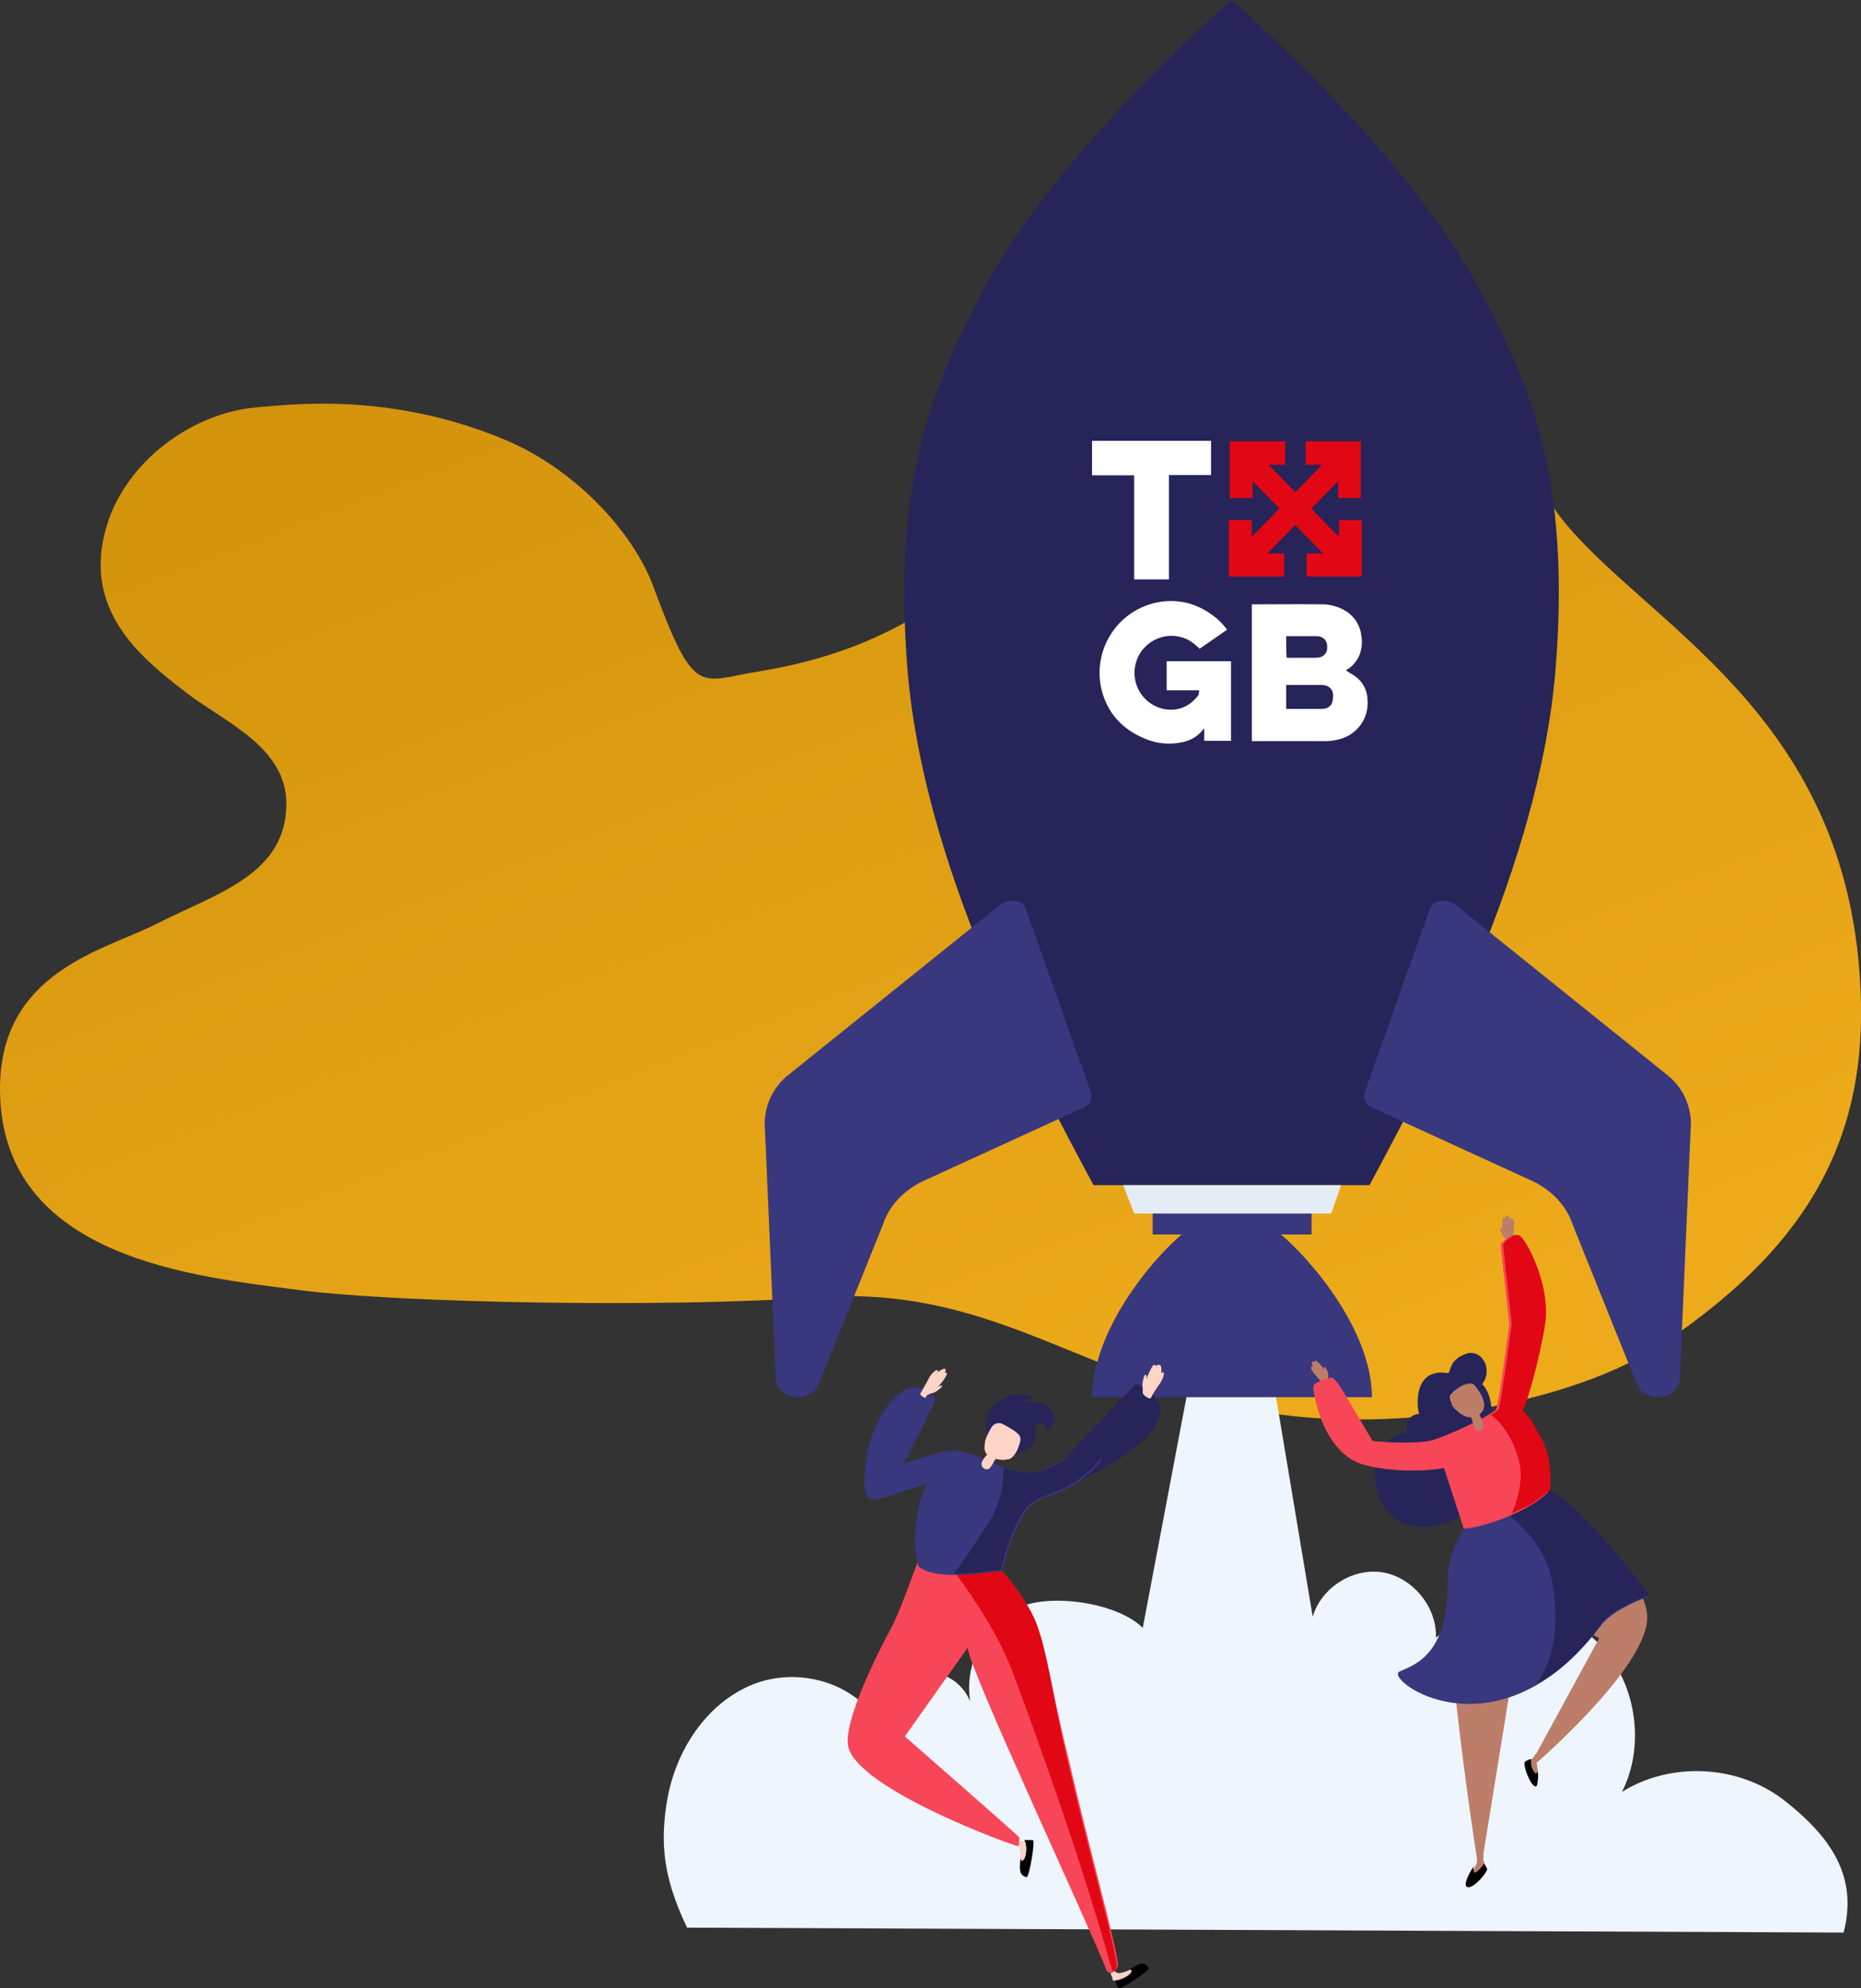 <?xml version="1.0" encoding="UTF-8"?> <svg xmlns="http://www.w3.org/2000/svg" xmlns:xlink="http://www.w3.org/1999/xlink" id="Layer_1" data-name="Layer 1" viewBox="0 0 755.47 806.94"><rect x="0" y="0" width="755.47" height="806.94" fill="#333333" stroke="none"/><defs><style>.cls-1{fill:none;}.cls-2{fill:url(#linear-gradient);}.cls-3{clip-path:url(#clip-path);}.cls-4{fill:#eef5fd;}.cls-5{fill:#262459;}.cls-6{fill:#e4ecf5;}.cls-7{fill:#39377e;}.cls-8{fill:#fff;}.cls-9{fill:#e20714;}.cls-10{fill:#fdd4c6;}.cls-11{fill:#f74657;}.cls-12{fill:#bc7e69;}</style><linearGradient id="linear-gradient" x1="-301.49" y1="788.36" x2="-300.86" y2="787.4" gradientTransform="matrix(-755.47, 0, 0, 453.28, -227206.92, -356800.53)" gradientUnits="userSpaceOnUse"><stop offset="0" stop-color="#edab1b"></stop><stop offset="1" stop-color="#d0910a"></stop></linearGradient><clipPath id="clip-path"><rect class="cls-1" x="269.51" width="480.49" height="806.95"></rect></clipPath></defs><g id="Group_1698" data-name="Group 1698"><path id="Path" class="cls-2" d="M675.9,544.77c-36.6,24.81-113.35,39.66-173.28,26.36C434.3,556,400.14,521.49,330.33,526.54c-58.32,4.22-168.14,2.38-209.13-3S.2,511.09,0,442.12c-.14-47.95,42.56-56.46,63.57-67.18,24.26-12.37,52.68-19.91,52.68-48.74,0-23.19-25.5-33.34-40.8-45.19C57,266.75,33,247.53,43.37,213.24c7.72-25.49,34.24-46,61.8-48,11.64-.83,53-6.64,100.47,13.52,27.45,11.66,51.21,36.63,59.63,59.42,16.71,45.25,18.64,38.2,41.88,34.48,57.5-9.19,90.31-36,122.39-75.5s71.09-75.76,120.6-74.31c60.9,1.78,58.73,57.41,85,89.17,33.87,41,109.08,76,119.23,177C761.06,456,738.48,502.37,675.9,544.77Z"></path><g id="Group_1681" data-name="Group 1681"><g class="cls-3"><g id="Group_1677" data-name="Group 1677"><path id="Path_165" data-name="Path 165" class="cls-4" d="M748.4,784.34c6-23-5.5-39.05-24-53.56s-46-16-66-3.5c10.5-20.52,5-48.55-12.5-63.07-18-14.51-45.5-14.51-63,.5.5-12.51-9.5-24.52-21.5-26.53s-25,6-28.5,18l-23.5-140.65h-18l-27.5,145.16c-10.5-10.51-39-14.52-52-7.51s-20.5,23-18,37.54a19.07,19.07,0,0,0-22.5-11.51c-9,2.5-15.5,12-14,21.52-9.5-18-33.5-24.53-52-17s-31,26.53-34.5,46.55-.5,34,8,52.06Z"></path><path id="Path_166" data-name="Path 166" class="cls-5" d="M601.42,119.13C572.42,62.57,499.93,0,499.93,0S427.44,62.57,398.44,119.13c-18.5,36-36.5,73.58-30,153.16,6.5,77.58,49,159.67,75.49,208.72h112c26.5-49.05,69-131.14,75.49-208.72,6.5-79.58-11-117.12-30-153.16"></path><path id="Path_167" data-name="Path 167" class="cls-6" d="M540.43,492.53h-80L455.93,481h88.5Z"></path><rect id="Rectangle_679" data-name="Rectangle 679" class="cls-7" x="467.93" y="492.53" width="64.5" height="8.51"></rect><path id="Path_168" data-name="Path 168" class="cls-7" d="M512.92,497h-26c-3-3-43.5,35-43.5,70.07h113.5c0-35-41.5-73.08-44-70.07"></path><path id="Path_169" data-name="Path 169" class="cls-7" d="M406.43,366.89l-86,69.07a25.4,25.4,0,0,0-10,20l4.5,103.61c0,4,4,7.51,9,7.51,4,0,7.5-2.5,8.5-5.5l26-64.57c2.5-7.51,8-13.52,16-17.52l65.5-30a5.12,5.12,0,0,0,3-6l-26.5-74.58c-1-3.5-6.5-4.5-10-2"></path><path id="Path_170" data-name="Path 170" class="cls-7" d="M590.42,366.89l86,69.07a25.4,25.4,0,0,1,10,20l-4.5,103.61c0,4-4,7.51-9,7.51-4,0-7.5-2.5-8.5-5.5l-26-64.57c-2.5-7.51-8-13.52-16-17.52l-65.5-30a5.12,5.12,0,0,1-3-6l26.5-74.58c1-3.5,6.5-4.5,10-2"></path><path id="Path_171" data-name="Path 171" class="cls-8" d="M540.9,284.72c-.47,2-2.14,3-4.47,3H522.12V278h13.57a10.33,10.33,0,0,1,1.76.09,4.05,4.05,0,0,1,3.72,4.19,9.81,9.81,0,0,1-.28,2.47m-18.77-26.54H534a8.17,8.17,0,0,1,1.48.09,3.84,3.84,0,0,1,3.26,3.62v1.62a3.89,3.89,0,0,1-3.9,3.33,11.68,11.68,0,0,1-1.77.1H522.31c-.19-2.86-.19-5.8-.19-8.76m33,25.21a12,12,0,0,0-4.74-8.75c-1.3-.95-2.7-1.71-4-2.57.09,0,.18-.19.37-.28a12.91,12.91,0,0,0,4.93-5.52,14.47,14.47,0,0,0,.93-8.37,13.4,13.4,0,0,0-6.23-9.9,18.62,18.62,0,0,0-10.23-2.76c-9.2-.1-18.31,0-27.51,0h-.46V300.8h29.46a21.25,21.25,0,0,0,6-.76,15.4,15.4,0,0,0,8.93-6.18,15.12,15.12,0,0,0,2.5-10.47"></path><path id="Path_172" data-name="Path 172" class="cls-8" d="M473.61,280.16h13.1a3.54,3.54,0,0,1-.37,2.19c-3.44,4.38-7.9,6.28-13.29,5.52a15,15,0,1,1,10.32-27.59,36.17,36.17,0,0,1,3.62,3c3.63-2.47,7.44-5.14,11.15-7.71a28.24,28.24,0,0,0-3.9-4.28c-7.25-6.18-15.42-8.56-24.72-6.75a29.19,29.19,0,0,0-22.59,34.25c2.14,10.09,8.28,16.94,17.48,20.84a25,25,0,0,0,15.33,1.62,13.86,13.86,0,0,0,8.93-5.52h.18v4.94h10.88V268.36H473.61Z"></path><path id="Path_173" data-name="Path 173" class="cls-8" d="M443.31,192.91h17.1v42.25h14.12V192.81h17.1V178.92H443.31Z"></path><path id="Path_174" data-name="Path 174" class="cls-9" d="M543.59,217.93l-11.25-11.51,10.88-11.13v6.85h9.2v-23H530v9.51h6.7l-10.88,11.13L515,188.63h6.7v-9.51h-22.5v23h9.3v-6.85l10.87,11.13-11.24,11.51v-6.85h-9.3V234h22.49V224.6H514.5l11.34-11.52,11.24,11.52h-6.69V234h22.4V211.08h-9.2Z"></path><path id="Path_175" data-name="Path 175" d="M466.31,798.85c-2-4-6-.5-8.5,1,1,0,2,0,1.5,1-1.5,1.5-5,3.5-6.5,3a5.61,5.61,0,0,0,1.5,3c0,1,12.5-7,12-8"></path><path id="Path_176" data-name="Path 176" class="cls-10" d="M458.81,800.85c1-1,.5-2-1-1a19.41,19.41,0,0,1-3.5,1,3.42,3.42,0,0,1-2-1l-1.5,1a21.54,21.54,0,0,1,1,3c2,0,6-1.5,7-3"></path><path id="Path_177" data-name="Path 177" d="M416.81,761.81c-4-.5-2.5-5.5-2.5-8.51.5,1,1,2,1.5,1,1-1.5,1-6,0-7.5h3.5c1,.5-1.5,15-2.5,15"></path><path id="Path_178" data-name="Path 178" class="cls-10" d="M415.82,754.31c-.5,1-1.5,1.5-1.5-.5a12.49,12.49,0,0,0-.5-3.5c0-1-1.5-1.5-1.5-1.5l.5-1.5h3c1,1,1,5,0,7"></path><path id="Path_179" data-name="Path 179" class="cls-11" d="M420.81,659.2c-3-8.51-13.5-21.52-15-22.52-10.5-3-29.5-8-31-7.51-1.5,1-8,22-13,31.53-5.5,10-19.5,38-17.5,48,3.5,17.52,68.49,41,69,40.54s.5-3.5.5-3.5c-3-3-46.5-41-46.5-41l25.5-36c.5,8.51,49.5,113.12,56.5,131.14,1,2,5-.5,4.5-3-1.5-11-11-44-20.5-85.09-6.5-26-8-40.54-12.5-52.55"></path><path id="Path_180" data-name="Path 180" class="cls-9" d="M420.81,659.2c-3-8.51-13.5-21.52-15-22.52-4-1-14,0-19.5-1.5-2.5-.5,15.5,19,25,44.05,31.5,84.59,40,121.63,40.5,121.13a3.58,3.58,0,0,0,1.5-3c-1.5-11-11-44.05-20.5-85.09-6-26.53-7.5-41-12-53.06"></path><path id="Path_181" data-name="Path 181" class="cls-5" d="M401.31,583.62c-.5-.5-3.5-8.51,3-14s13.5-4,15.5-2a4.22,4.22,0,0,0-4,1.5s10-2,12,5.5c.5,1.5,1,4-3,6v-.5a2.31,2.31,0,0,0-4.5-1v1.5c0,3.5-.5,10-12,10Z"></path><path id="Path_182" data-name="Path 182" class="cls-7" d="M378.81,566.61a2.2,2.2,0,0,1,.5,2.5c-3,6.5-16,32.53-18.5,35.53-2,2-7.5,7.51-9.5.5-1-2.5,0-13,1-17,4-15.52,15.5-32.54,26.5-21.53"></path><path id="Path_183" data-name="Path 183" class="cls-5" d="M462.81,562.1c-1-.5-2-.5-2.5.5-5,5-26,27-30,31.53-2.5,2.5-9.5,9.52-.5,10,4,0,19-8.51,23-11,11.5-7.5,28.5-21,10-31"></path><path id="Path_184" data-name="Path 184" class="cls-10" d="M466.36,567.54c.5,0,1,0,1-.5a46.12,46.12,0,0,1,3.5-5.5s2-3,1.5-4.51c0,0-.5-.5-1,.5,0,0,.5-3-.5-3.5a1.09,1.09,0,0,0-1.47.45l0,0s0-.5-1-.5c-.5,0-2.5,4-3,6,0,0,.5-2-.5-2-.5,0-1.5,4-1,5.5v2a5,5,0,0,0,2.5,2"></path><path id="Path_185" data-name="Path 185" class="cls-10" d="M374,566.45a.93.93,0,0,1-.18-1.31A1.07,1.07,0,0,1,374,565c.5-1,2-3.5,3-5.5,0,0,1.5-3,3.5-3.5a.7.7,0,0,1,0,1h0s2-1.5,3-1.5c1,.5,0,1.5,0,1.5a1.51,1.51,0,0,1,1,.5,16.61,16.61,0,0,1-4,5.5s1.5-1,2-.5c0,.5-3,3-4.5,3a7.5,7.5,0,0,0-2,1c0,1.5-1,.5-2,0"></path><path id="Path_186" data-name="Path 186" class="cls-7" d="M437.31,588.63a65.22,65.22,0,0,1-15,8.51c-3.5,1-7,1.5-10,0-7-2-19.5-9-26-8.51s-22,6.51-22,6.51l-8,13.51,20-6.51a41.1,41.1,0,0,0-4,13c-2,11.51,0,17,.5,20.52,7.5,6.51,29.5,2,34,2a116.94,116.94,0,0,1,3.5-12,62.11,62.11,0,0,1,6.5-13c1-1.5,3-2.5,4.5-3.5a38.5,38.5,0,0,1,4.5-2c16-5.51,21.5-15,21.5-15Z"></path><path id="Path_187" data-name="Path 187" class="cls-10" d="M405.45,589.62s-3,6-4,6.5a2.12,2.12,0,0,1-2.81-1.06,2.14,2.14,0,0,1-.19-.94c0-2,4.5-6,4.5-6Z"></path><path id="Path_188" data-name="Path 188" class="cls-10" d="M399.82,585.62c0-1,1-3.5,2.5-6a3.47,3.47,0,0,1,4.58-1.73,4.36,4.36,0,0,1,.42.23c3,1.5,6,3.5,6.5,4.5,1,1.5,0,3.5-.5,5s-2,4-3.5,4.51a10.27,10.27,0,0,1-5.5,0c-4.5-1.5-5-3-4.5-6.51"></path><path id="Path_189" data-name="Path 189" class="cls-5" d="M437.31,588.63s-7,6-15,8.51c-6,2-15-1.5-15-1.5a37.15,37.15,0,0,1-5,20.52c-6.5,11-15,22.53-15,22.53s4.5,0,10-.5c4-.5,8-1,9-1a118.93,118.93,0,0,1,3.5-12,63.27,63.27,0,0,1,6.5-13c1-1.5,3-2.5,4.5-3.5a39.26,39.26,0,0,1,4.5-2c16-5.51,21.5-15,21.5-15Z"></path><path id="Path_190" data-name="Path 190" d="M595.18,765.5c-1-1.5,2.5-7.51,3.5-8.51-.5.5-1,2,0,2s3-1.5,3.5-3a10.57,10.57,0,0,1,1.5,2.5c.5,1-6.5,9.51-8.5,7"></path><path id="Path_191" data-name="Path 191" class="cls-12" d="M599.68,750c.5.5,0,6-.5,7-.5.5-1.5,3-.5,3s3.5-3,4-4a1.74,1.74,0,0,1-.5-1v-5c0-1-2,0-2.5,0"></path><path id="Path_192" data-name="Path 192" d="M623.68,725c.5-.5,1-4.5.5-6.5,0,.5-.5,1.5-1,1-1-1-2-4-1.5-5.51a3.79,3.79,0,0,0-2.5,1c-1.5.5,2.5,11,4.5,10"></path><path id="Path_193" data-name="Path 193" class="cls-12" d="M623.18,719.45c.5.5,1,0,1-1a27.56,27.56,0,0,0-.5-3.5,7.5,7.5,0,0,1,1-2l-1.5-1a3.89,3.89,0,0,1-1.5,2c-.5,1.5.5,4.5,1.5,5.51"></path><path id="Path_194" data-name="Path 194" class="cls-12" d="M595.68,621.84c0,.5-4,3.5-7,13-4.5,14.51,8.5,105.11,11,120.12.5,1.5.5.5,1.5,0,.5,0,.5,1,.5.5l17.5-108.11,30,17.52-27,49.55.5,2s45.5-39,46-59.56c.5-17.52-31.5-39.54-34-43-4.5-1.5-32,7-39,8"></path><path id="Path_195" data-name="Path 195" class="cls-7" d="M599.68,613.84s-12,11.51-12,27c.5,30-12.5,34.53-19.5,37.54s39.5,37.54,82-19c3.5-4.51,12-9,19.5-11.52,0,0-30-39.54-41-42.54-11-3.5-29,8.51-29,8.51"></path><path id="Path_196" data-name="Path 196" class="cls-12" d="M538.69,561.78h-1a22.28,22.28,0,0,1-3.5-3.5s-2-2-2-3.5c0,0,.5-.5,1,.5,0,0-1-2-.5-2.5a.7.7,0,0,1,1,0l0,0a.49.49,0,0,1,.48-.5h0c.5,0,3,2.5,3.5,4,0,0-.5-1.5,0-1.5s2,3,1.5,4a2.46,2.46,0,0,0,.5,1.5c.5.5-.5,1-1,1.5"></path><path id="Path_197" data-name="Path 197" class="cls-12" d="M613.68,503.22a.49.49,0,0,0,.5-.48v0c0-1,.5-3,.5-5,0,0,.5-2.5-1-3.5,0,0-.5,0-.5,1,0,0-.5-2-1.5-2-.5,0-.5,1-.5,1a.7.7,0,0,0-1,0l0,0c-.5.5-.5,4,0,5,0,0-.5-1.5-1-1s.5,3.5,1.5,4a7.54,7.54,0,0,0,1,1.5,3,3,0,0,0,2-.5"></path><path id="Path_198" data-name="Path 198" class="cls-5" d="M623.68,683.41s12.5-5,26.5-24.52c3.5-4.51,12-9,19.5-11.52,0,0-30-39.54-41-42.54-4-1-13,6.5-17,7.5s15,9.52,18.5,30c5,28.53-6.5,41-6.5,41"></path><path id="Path_199" data-name="Path 199" class="cls-5" d="M587.69,557.27c1.5,0,0-5.5,8-8,6-1.5,10.5,6.5,6,12.51,0,0,6.5,5.5,2.5,20.52,0,0-1,27-12,33.54-11,6-30,7-33.5-13s12.5-21.52,12.5-21.52-1.5-7,5-7.51c-.5.5-4-19,11.5-16.52"></path><path id="Path_200" data-name="Path 200" class="cls-11" d="M594.18,620.34c6.5,0,26.5-6.51,34.5-15,0,0,1.5-11.51-3-20-4-7.51-5-9.51-8-12,4-10,8-28,9-35,2.5-15-6.5-33.53-10.5-36.54-.5-.5-1-.5-2-.5-1.5.5-4.5,2.5-5,4,0,.5,3.5,32,3.5,32s-4.5,34.54-5.5,35c-5.5,4-22,11.51-27,12.51-10,1.5-23,0-23,0s-10-17-12.5-21a26.6,26.6,0,0,0-3-4c-.5-.5-1-1-2-.5-2,.5-5,1.5-6,2.5-.5.5-.5,1-.5,2,.5,4.5,4.5,24.52,18.5,30,8,3,24,4,34.5,2"></path><path id="Path_201" data-name="Path 201" class="cls-12" d="M596.69,572.79s1.5,7,2.5,7.51a1.82,1.82,0,0,0,2.57-.15,1.91,1.91,0,0,0,.43-.85c.5-2-3-7.51-3-7.51Z"></path><path id="Path_202" data-name="Path 202" class="cls-12" d="M598.19,561.78c-3.5-1.5-9,3.5-9.5,4.5-.5,1.5.5,3,1,4.51,1,1,5,6,9.5,4,8-3.5-1-13-1-13"></path><path id="Path_203" data-name="Path 203" class="cls-9" d="M617.18,501.72c-.5-.5-1-.5-2-.5-1.5.5-4.5,2.5-5,4,0,.5,3.5,32,3.5,32s-4.5,34.54-5.5,35a14.39,14.39,0,0,1-3,2s8,5,11.5,19c2.5,9.51-3,21-3,21s3.5-1.5,7.5-3.5a65.79,65.79,0,0,0,8-6s1.5-11.51-3-20c-4-7.51-5-9.51-8-12,4-10,8-28,9-35,2.5-14.51-6.5-33-10-36"></path></g></g></g></g></svg> 